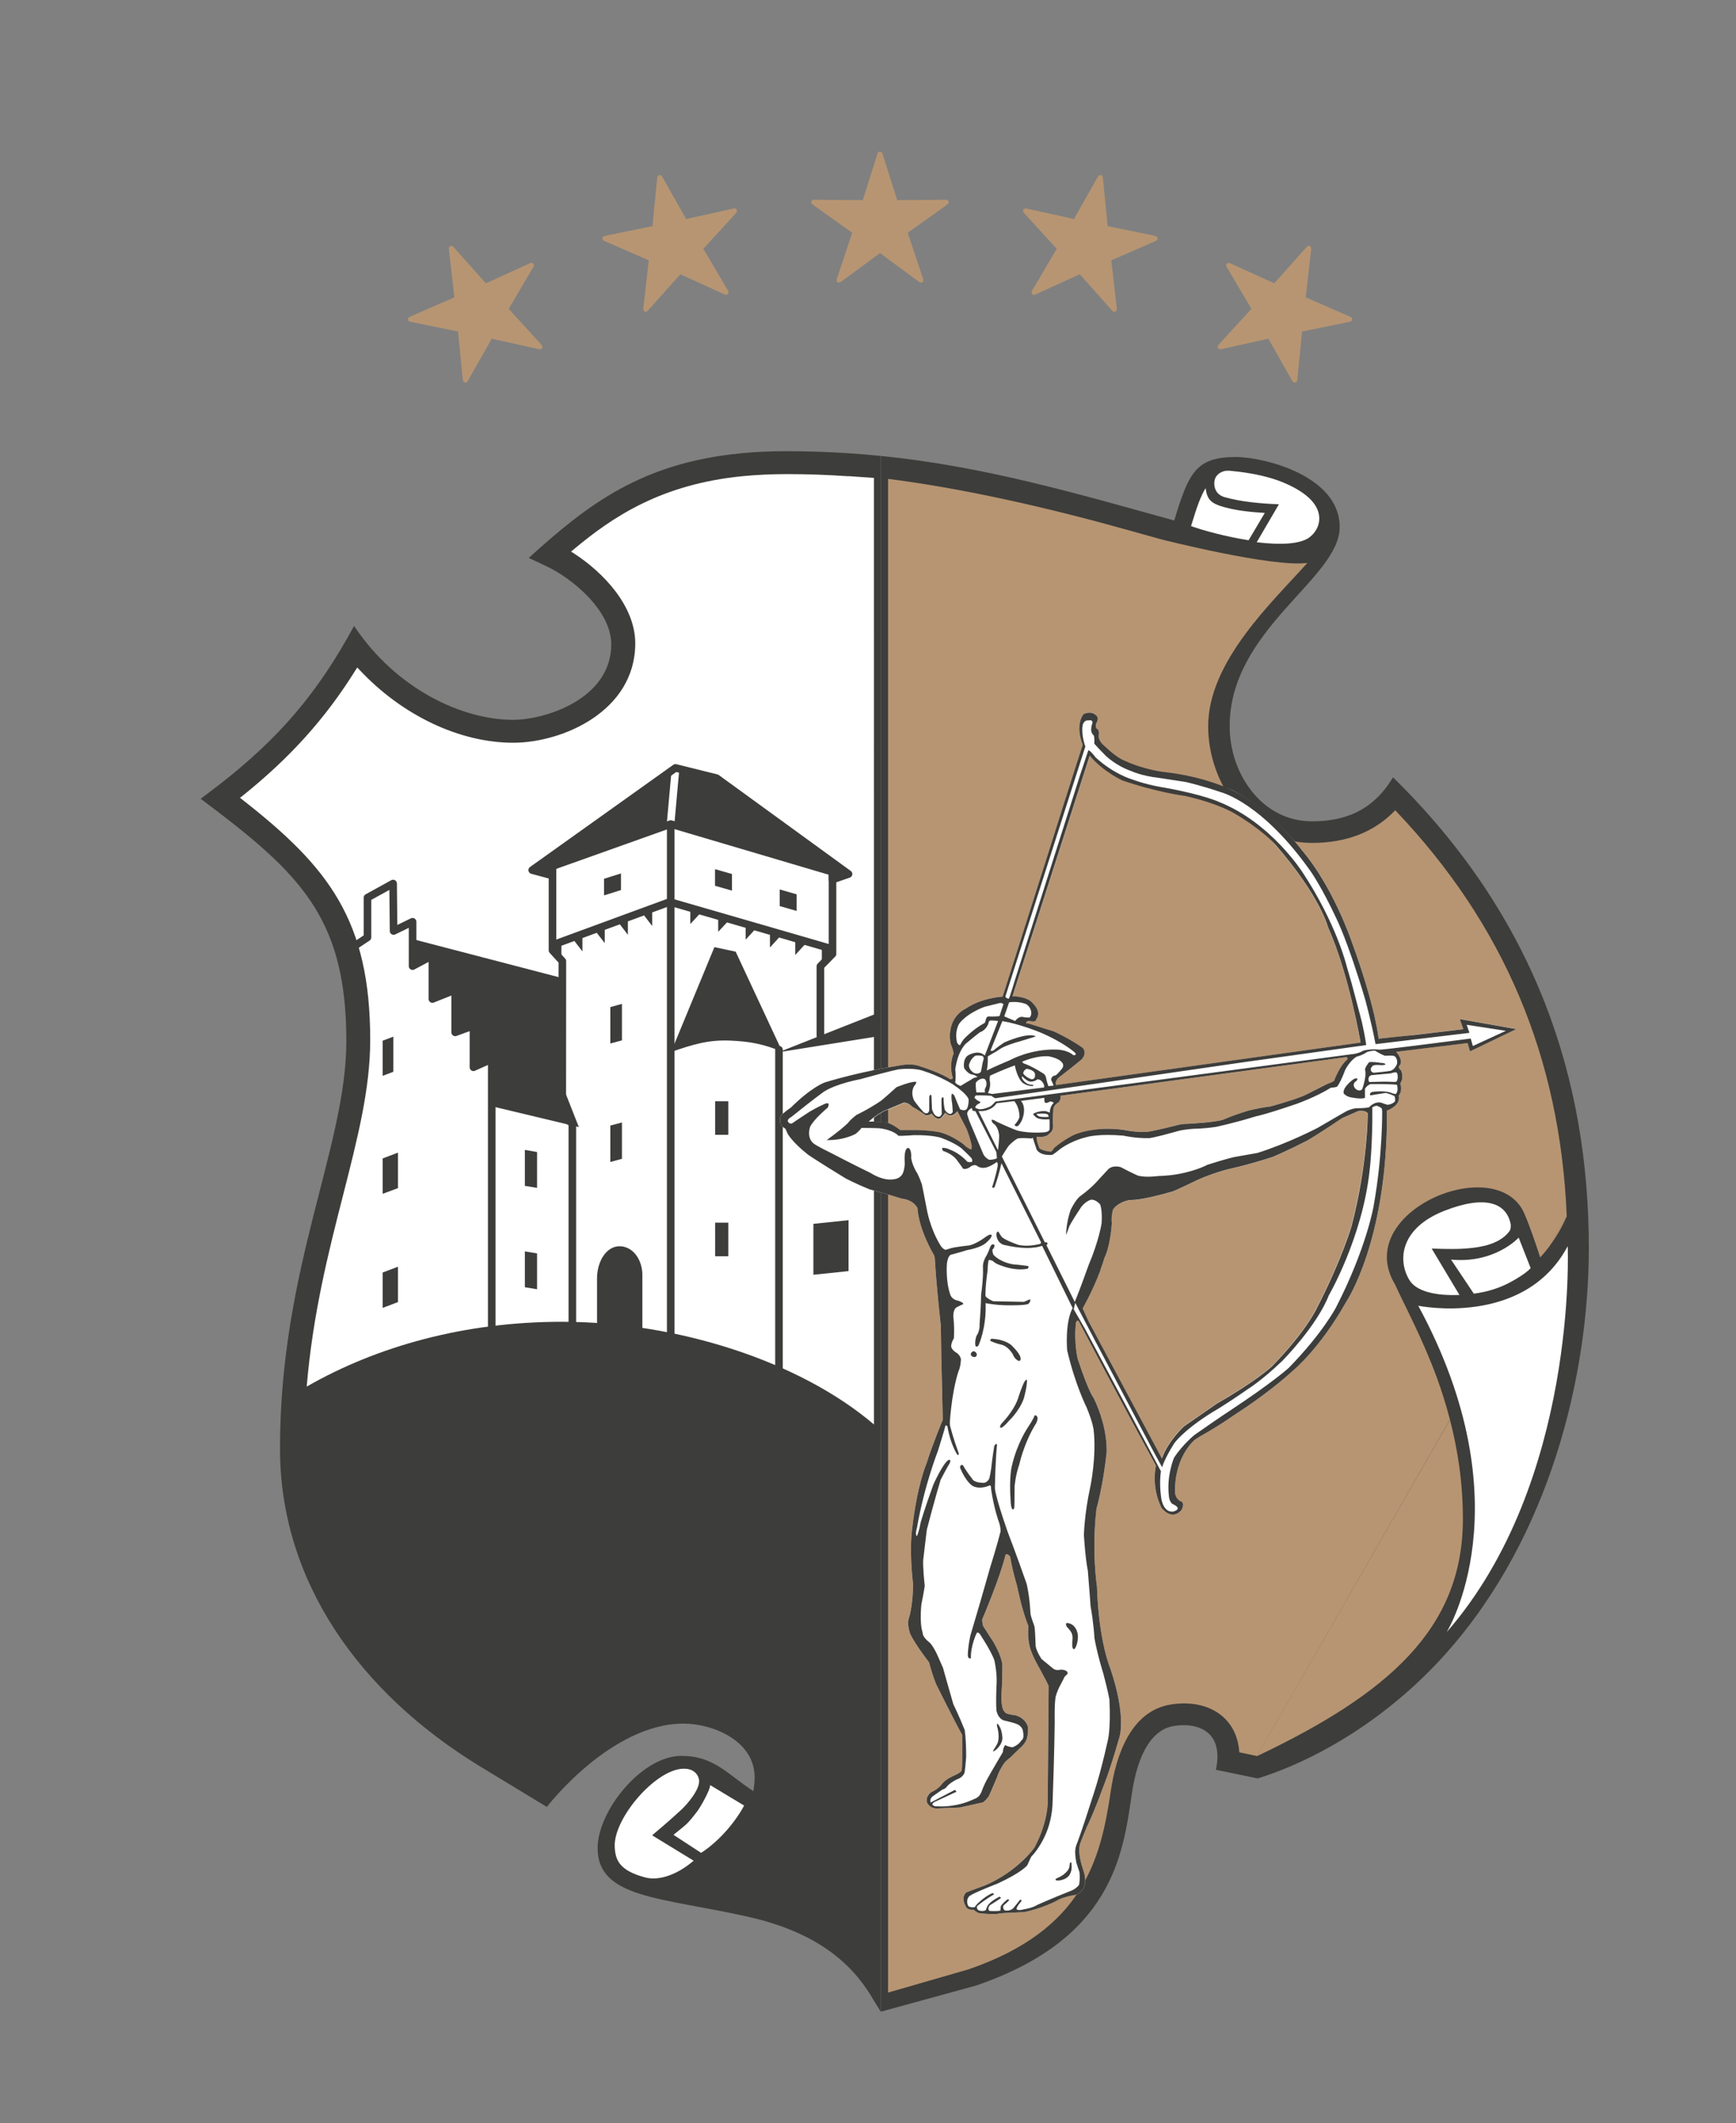 <?xml version="1.0" encoding="utf-8"?>
<svg xmlns="http://www.w3.org/2000/svg" xmlns:xlink="http://www.w3.org/1999/xlink" id="Ebene_1" data-name="Ebene 1" viewBox="0 0 146.26 178.85">
  <rect x="0" y="0" width="146.26" height="178.85" fill="#808080" stroke="none"/>
  <defs>
    <style>
      .cls-1, .cls-2, .cls-3, .cls-4 {
        fill: none;
      }

      .cls-5, .cls-6, .cls-3 {
        fill-rule: evenodd;
      }

      .cls-5, .cls-7 {
        fill: #fff;
      }

      .cls-8, .cls-6, .cls-9 {
        fill: #3d3d3b;
      }

      .cls-8, .cls-2, .cls-3, .cls-4 {
        stroke-width: .64px;
      }

      .cls-8, .cls-3, .cls-4 {
        stroke: #3d3d3b;
        stroke-linecap: round;
        stroke-linejoin: round;
      }

      .cls-10 {
        fill: #b79572;
      }

      .cls-2 {
        stroke: #fff;
        stroke-miterlimit: 10;
      }

      .cls-11 {
        clip-path: url(#clippath);
      }
    </style>
    <clipPath id="clippath">
      <polygon class="cls-8" points="56.51 69.42 46.52 72.98 46.51 73.75 44.84 73.3 56.91 64.69 60.37 65.55 71.49 73.63 70.14 74.1 70.14 73.45 56.51 69.42"/>
    </clipPath>
  </defs>
  <g>
    <path class="cls-10" d="M74.14,21.32l-3.28,2.42c-.22.16-.44,0-.35-.26l1.29-3.87-3.32-2.37c-.23-.16-.14-.42.13-.41l4.08.03,1.23-3.89c.08-.26.35-.26.44,0l1.23,3.89,4.08-.03c.28,0,.36.25.13.41l-3.32,2.37,1.29,3.87c.09.26-.13.42-.35.26l-3.28-2.42Z"/>
    <path class="cls-10" d="M90.96,23.11l-3.71,1.69c-.25.12-.43-.08-.29-.32l2.07-3.52-2.75-3.01c-.19-.21-.05-.44.22-.38l3.98.88,2.01-3.55c.14-.24.4-.19.43.09l.4,4.06,4,.82c.27.06.3.32.05.43l-3.74,1.63.46,4.05c.03.28-.21.38-.4.18l-2.71-3.05Z"/>
    <path class="cls-10" d="M106.88,28.53l-3.98.88c-.27.06-.4-.17-.22-.38l2.75-3.01-2.07-3.52c-.14-.24.04-.44.29-.32l3.71,1.69,2.71-3.05c.18-.21.43-.1.4.18l-.46,4.05,3.74,1.63c.25.11.23.38-.05.43l-4,.82-.4,4.06c-.03.28-.29.33-.43.09l-2.01-3.55Z"/>
    <path class="cls-10" d="M57.33,23.11l3.71,1.69c.25.12.43-.08.29-.32l-2.07-3.52,2.75-3.01c.19-.21.05-.44-.22-.38l-3.98.88-2.01-3.55c-.14-.24-.4-.19-.43.09l-.4,4.06-4,.82c-.27.06-.3.32-.05.43l3.74,1.63-.46,4.05c-.03.28.21.38.4.18l2.71-3.05Z"/>
    <path class="cls-10" d="M41.41,28.53l3.98.88c.27.06.4-.17.22-.38l-2.75-3.01,2.07-3.52c.14-.24-.04-.44-.29-.32l-3.71,1.69-2.71-3.05c-.18-.21-.43-.1-.4.18l.46,4.05-3.74,1.63c-.25.11-.23.38.05.43l4,.82.4,4.06c.03.28.29.33.43.09l2.01-3.55Z"/>
  </g>
  <path class="cls-9" d="M71.61,38.19c-1.7-.11-3.47-.18-5.32-.18-1.39,0-2.68.06-3.89.18-8.41.82-12.93,4.35-17.85,8.81l1.55.73c2.03.96,5.4,3.66,5.4,6.55,0,4.57-5.51,6.36-8.28,6.36-4.26,0-9.82-2.56-13.39-7.91-3.01,5.56-6.24,9.41-11.43,13.43-.48.37-.98.75-1.49,1.13.51.39,1.01.76,1.49,1.13,7.33,5.6,10.78,9.47,10.78,19.28,0,8.95-5.59,19.06-5.59,34.33,0,11.15,6.66,20.56,16.88,26.79,1.9,1.16,5.6,3.4,5.6,3.4,0,0,5.38-7.02,11.52-7.02,2.39,0,6.06,1.4,5.99,4.64,0,.36-.11,1.05-.11,1.05-2.25-1.48-3.33-2.97-6.07-2.97-3.33,0-7.05,4.63-7.05,7.77,0,4.23,5.35,4.14,12.67,5.78,6.54,1.47,9.18,4.57,10.63,7.11l.56.9V38.41c-.85-.09-1.72-.16-2.6-.22Z"/>
  <path class="cls-7" d="M71.48,40.12c-1.78-.12-3.47-.18-5.18-.18-1.29,0-2.54.06-3.7.17-6.84.67-10.92,3.37-14.3,6.2l-.19.16.21.13c2.51,1.61,5.2,4.45,5.2,7.6,0,5.71-6.13,8.37-10.28,8.37-4.53,0-9.38-2.31-12.98-6.17l-.16-.17-.13.2c-2.57,4.12-5.53,7.4-9.57,10.64l-.18.14.18.14c7.31,5.71,10.79,10.19,10.79,20.27,0,4.13-1.07,8.29-2.3,13.12-1.21,4.73-2.54,9.96-3.05,16.07,5.94-3.41,13.33-5.46,21.5-5.46,9.74,0,20.05,3.33,26.29,8.65V40.26l-2.15-.15Z"/>
  <path class="cls-9" d="M74.22,169.48V38.41c8.68.87,16.48,3.16,24.71,5.44,1.23-4.04,1.82-5.35,5.21-5.35,2.28,0,8.73,1.55,8.73,5.9s-9.27,8.6-9.27,16.79c0,4,2.73,8,6.92,8,2.09,0,4.93-.46,6.84-3.71,12.14,11.9,16.5,25.63,16.5,39.65,0,10.76-3.28,24.31-11.99,34.11-4.92,5.53-10.93,9.03-15.91,10.58l-3.52-.73c.68-3.17-1.44-4.02-3.54-3.69-2.77.44-3.39,4.71-3.55,5.78-.75,5.08-1.62,12.15-13.12,16.09l-8.02,2.2Z"/>
  <path class="cls-7" d="M57.55,149c-2.35.08-5.84,4.18-5.76,6.54.04,1.09.33,2.03,2.57,2.62,1.18.31,2.71-.24,4.08-1.41l-3.5-2.14s1.41-1.17,2.5-2.19c.31-.29,1.72-1.79,1.42-2.62,0,0-.17-.84-1.32-.8Z"/>
  <path class="cls-5" d="M110.4,45.21c-.81.67-2.6.7-4.52.47l1.87-3.2c-1.5-.05-3.21-.21-4.58-.6-1.06-.3-.96-1.48-.67-1.78,0,0,.33-.52,1.14-.44s2.86.28,4.65,1.06c1.88.82,2.86,1.84,2.86,2.96,0,.98-.76,1.53-.76,1.53Z"/>
  <path class="cls-7" d="M127.29,103.21c-.32-1.89-2.14-2.56-5.57-1.22-3.71,1.44-4.01,4.13-2.98,5.84.57.95,2.17,1.34,4.22,1.26l-2.34-3.91s1.53.07,2.5.02c1.32-.07,3.16-.27,4.06-1.49.09-.13.11-.33.1-.49Z"/>
  <g>
    <path class="cls-1" d="M105.89,147.96s.06-.03.09-.04c-.03,0-.05.02-.08.03v.02Z"/>
    <path class="cls-1" d="M132.08,102.31l-.09.15s0,.02,0,.04c.03-.06.06-.13.09-.19Z"/>
    <path class="cls-10" d="M105.89,147.94s.05-.02.08-.03c10.92-5.2,17.28-10.67,17.28-19.93,0-3.1-.44-5.89-1.09-8.38"/>
    <path class="cls-10" d="M122.16,119.59c-.33-1.25-.7-2.43-1.1-3.53-1.22-3.31-2.65-5.94-3.54-7.88-3.65-6.14,8.62-11.23,10.91-5.94.49,1.14,1.04,2.77,1.33,3.69.27-.29.53-.6.77-.92l1.47-2.55c-.55-13.38-5.3-24.61-14.45-34.2-1.75,1.83-4.1,2.75-7.02,2.75-5.4,0-8.74-5.1-8.74-9.82,0-5.47,5.4-10.46,8.36-13.77-2.91.41-12.34-1.99-12.34-1.99-.9-.25-1.78-.5-2.65-.74-6.34-1.78-13.59-3.49-20.34-4.35v127.52l6.79-1.96c9.64-3.32,11.12-9.21,11.97-14.99.45-3.05,1.69-6.78,5.07-7.32.37-.06.75-.09,1.11-.09,1.57,0,2.9.57,3.73,1.6.42.52.85,1.34.92,2.52l1.48.31s.01,0,.02,0"/>
    <path class="cls-10" d="M131.99,102.5s0-.02,0-.04l-1.47,2.55c.59-.78,1.08-1.63,1.47-2.52Z"/>
  </g>
  <g>
    <g>
      <polyline class="cls-3" points="56.51 69.32 56.51 76.14 56.51 77.36 56.51 112.98"/>
      <g>
        <polyline class="cls-3" points="29.79 79.75 30.96 78.97 30.96 75.62 33.12 74.43 33.16 78.43 34.76 77.65 34.76 81.39 36.43 80.5 36.43 84.16 38.35 83.39 38.35 86.97 39.89 86.41 39.89 89.91 41.43 89.22 41.43 112.67"/>
        <polyline class="cls-3" points="46.55 72.93 46.55 80.06 47.38 80.97 47.37 94.05 48.22 94.63 48.22 112.23"/>
        <polyline class="cls-3" points="70.14 73.54 70.14 80.36 69.12 81.4 69.12 87.29"/>
        <line class="cls-4" x1="65.63" y1="88.43" x2="65.63" y2="115.57"/>
        <polyline class="cls-3" points="46.68 79.56 56.43 75.98 69.97 79.9"/>
      </g>
    </g>
    <polygon class="cls-6" points="69.24 79.76 69.24 81.07 70.14 80.1 69.24 79.76"/>
    <g>
      <polygon class="cls-9" points="56.51 69.42 46.52 72.98 46.51 73.75 44.84 73.3 56.91 64.69 60.37 65.55 71.49 73.63 70.14 74.1 70.14 73.45 56.51 69.42"/>
      <g class="cls-11">
        <line class="cls-2" x1="56.51" y1="69.26" x2="56.91" y2="64.81"/>
      </g>
      <polygon class="cls-4" points="56.51 69.42 46.52 72.98 46.51 73.75 44.84 73.3 56.91 64.69 60.37 65.55 71.49 73.63 70.14 74.1 70.14 73.45 56.51 69.42"/>
    </g>
    <g>
      <polygon class="cls-6" points="58.16 76.52 58.16 77.84 59.06 76.87 58.16 76.52"/>
      <polygon class="cls-6" points="60.51 77.18 60.51 78.5 61.41 77.53 60.51 77.18"/>
      <polygon class="cls-6" points="62.82 77.84 62.82 79.16 63.72 78.18 62.82 77.84"/>
      <polygon class="cls-6" points="64.87 78.5 64.87 79.82 65.76 78.84 64.87 78.5"/>
      <polygon class="cls-6" points="67 79.13 67 80.45 67.9 79.47 67 79.13"/>
      <polygon class="cls-6" points="47.3 79.35 47.3 80.74 46.51 79.71 47.3 79.35"/>
      <polygon class="cls-6" points="49.07 78.75 49.07 80.15 48.27 79.11 49.07 78.75"/>
      <polygon class="cls-6" points="50.95 78.05 50.95 79.45 50.15 78.42 50.95 78.05"/>
      <polygon class="cls-6" points="52.9 77.36 52.9 78.75 52.11 77.72 52.9 77.36"/>
      <polygon class="cls-6" points="54.95 76.62 54.95 78.01 54.16 76.98 54.95 76.62"/>
      <g>
        <path class="cls-6" d="M56.54,88.62c1.75-.6,3.07-1.03,4.93-.96,1.73.07,2.84.29,4.44.94l-3.93-8.43-1.79-.38-3.65,8.83Z"/>
        <polygon class="cls-6" points="65.67 88.63 73.73 87.34 73.73 85.43 65.7 88.6 65.67 88.63"/>
        <rect class="cls-9" x="60.25" y="103" width="1.11" height="2.83"/>
        <rect class="cls-9" x="60.25" y="92.77" width="1.11" height="2.83"/>
        <polygon class="cls-9" points="51.42 94.82 52.4 94.56 52.4 97.62 51.42 97.89 51.42 94.82"/>
        <polygon class="cls-9" points="51.42 84.84 52.4 84.57 52.4 87.64 51.42 87.91 51.42 84.84"/>
        <polygon class="cls-9" points="32.24 97.59 33.53 97.1 33.53 100.09 32.24 100.57 32.24 97.59"/>
        <polygon class="cls-9" points="32.24 87.67 33.14 87.33 33.14 90.29 32.24 90.63 32.24 87.67"/>
        <polygon class="cls-9" points="32.24 107.2 33.53 106.71 33.53 109.69 32.24 110.18 32.24 107.2"/>
        <polygon class="cls-9" points="50.89 74.03 52.32 73.58 52.32 74.98 50.89 75.43 50.89 74.03"/>
        <polygon class="cls-9" points="60.24 73.22 61.67 73.63 61.67 75.03 60.24 74.62 60.24 73.22"/>
        <polygon class="cls-9" points="65.69 74.93 67.12 75.34 67.12 76.74 65.69 76.33 65.69 74.93"/>
        <polygon class="cls-6" points="34.8 79.12 47.27 82.37 47.37 90.62 47.36 94.55 41.48 93.14 41.38 89.38 39.96 89.74 39.75 86.44 38.27 86.85 38.27 83.45 36.49 84.02 36.33 80.67 34.86 81.29 34.8 79.12"/>
        <path class="cls-6" d="M50.3,112.2v-4.44c-.02-1.5.81-2.85,2-2.77,1.04.07,1.77,1.09,1.82,2.31v5.26l-2-.21-1.81-.15Z"/>
        <polygon class="cls-9" points="44.22 96.87 45.25 97.05 45.25 100.07 44.22 99.9 44.22 96.87"/>
        <polygon class="cls-9" points="44.22 105.42 45.25 105.59 45.25 108.61 44.22 108.44 44.22 105.42"/>
        <polygon class="cls-6" points="41.54 93.22 48.77 94.95 47.36 91.37 41.54 93.22"/>
        <polygon class="cls-6" points="68.53 103.1 71.49 102.79 71.49 107.08 68.53 107.39 68.53 103.1"/>
      </g>
    </g>
  </g>
  <path class="cls-5" d="M80.68,93.64l-.19.2s-.42.39-.81-.08l-.23.28s-.35.63-.92-.2c0,0-.27.2-.54.12,0,0-.42-.31-1.12-.71,0,0-.31-.35-.69-.35,0,0-.58.24-1.7.71,0,0-.69.35-1.27.9,0,0,.81-.04,1.54.08,0,0,.46.12,1.12.63h1.31s.96,0,1.89.16c0,0,.96.16,2.16,1.06,0,0,.15.24.62.43,0,0,.04-.04.04-.31,0,0-.08-.51-.42-1.41,0,0-.27-.55-.77-1.49ZM115.22,93.79c-.23-.29-.8-.18-.8-.18-.69.31-1.36.6-1.36.6-1.62,1.1-2.88,1.86-2.88,1.86-1.8.92-2.98,1.41-2.98,1.41-2.26.73-3.83,1.05-3.83,1.05-1.62.45-2.57.92-2.57.92-1.46.71-1.98.92-1.98.92-2.75.81-3.62.73-3.62.73-1.08.18-1.44.81-1.44.81-.18.66-.1,1.13-.1,1.13-.13,2.04-.62,2.93-.62,2.93-.69,2.28-1.85,4.24-1.85,4.24l.49,1.07,6.19,11.58c.49-1.44,1.85-2.7,1.85-2.7,1.16-.81,2.8-1.94,2.8-1.94,3.31-1.89,4.62-3.12,4.62-3.12,2.93-3.01,3.78-4.9,3.78-4.9,2.11-4.09,2.93-6.92,2.93-6.92,1.39-5.34,1.36-9.51,1.36-9.51ZM89.35,92.31s.08.35-.19.59c0,0-.42.2-.42.63,0,0-.04.63-.04,1.06,0,0,.15.67-.27.9,0,0-.23.39-1.08.28,0,0-.08.28.23.98,0,0,.19.2.96.28,0,0,.12-.08.27-.31,0,0,.73-.58,1.65-1.05,0,0,1.55-.84,4.17-.49,0,0,1.04.24,2.08.16,0,0,.62-.08,2.31-.51,0,0,.46-.16,1.12-.16,0,0,2.2-.12,2.93-.35,0,0,.69-.31,2.08-.75,0,0,1.04-.27,1.85-.35,0,0,1.66-.43,2.81-.9,0,0,.42-.2,2.04-1.02,0,0,.27-.08.54-.24,0,0,.46-1.26,1.08-1.77,0,0,.12-.08,0-.24l-24.12,3.26ZM85.3,83.94s1.23,0,1.7.59c0,0,.81.71.27,1.38,0,0,.12.24-.58.12,0,0-.31,0-.23.2,0,0,.23,0,.42.08l1.89.59s1.27.55,2.43,1.38c0,0,.42.39-.08.98,0,0-.85.71-1.93,1.53,0,0-.35.28-.23.63l25.66-3.58s-.96-5.78-2.74-9.71c0,0-.62-2.55-4.43-6.96,0,0-.92-1.22-3.31-2.63,0,0-1.62-1.02-4.43-1.65,0,0-1.89-.12-5.12-1.22,0,0-1.46-.55-2.77-2l-6.51,20.28ZM117.63,88.61c.73.86.23,1.22.23,1.22-.04.2.19.35.19.35.19.51.04.86.04.86-.08.2-.12.24-.12.24.23.63-.12,1.02-.12,1.02.19.86-1,1.26-1,1.26.08,10.92-3.43,16.11-3.43,16.11-2.23,3.97-4.51,5.82-4.51,5.82-2.16,1.97-4.78,3.62-4.78,3.62-1.23.86-2.31,1.49-2.31,1.49-1,.55-1.23.75-1.23.75-1.85,1.85-1.58,4.52-1.58,4.52.15.55.54.63.54.63.31.24-.04.75-.04.75-.85.9-1.66-.24-1.66-.24-.89-1.81-.46-3.54-.46-3.54-3.43-6.29-6.51-12.18-6.51-12.18-.15-.12-.23.12-.23.12-.19,1.73.15,3.07.15,3.07.96,2.91,1.35,3.3,1.35,3.3,1.27,2.67,1.08,4.64,1.08,4.64-.31,2.83-.85,4.68-.85,4.68-.42,3.58.04,6.56.04,6.56.15,4.64,1.12,6.88,1.12,6.88,1.39,4.09.77,5.82.77,5.82-.89,3.1-1.39,4.24-1.39,4.24-.81,2.24-1.35,3.3-1.35,3.3-.46,1.1-.58,1.45-.58,1.45-.23.83.27,2.16.27,2.16.62,1.81-.65,2.12-.65,2.12-.96.16-1.39.39-1.39.39-1.35.76-2.93,1.06-2.93,1.06-.69.04-.92.04-.92.04-1.16.04-1.39.12-1.39.12-.77.04-1.54-.08-1.54-.08-.19-.08-.42-.28-.42-.28-.58.04-.65-.28-.65-.28-.46-.79.04-1.18.04-1.18.5-.2,1.58-.59,1.58-.59,2.77-1.18,4.16-3.18,4.16-3.18,1.16-2.16,1.12-3.85,1.12-3.85.08-8.88.08-9.78.08-9.78-.19-.43-1.08-2.04-1.08-2.04-.42-.82-.5-1.22-.5-1.22-.23-.82-.12-1.77-.12-1.77-.54-1.26-.96-3.38-.96-3.38-.46-1.57-.58-2.48-.58-2.48-.27-.31-.39-.16-.39-.16-.46,1.93-1.97,5.46-1.97,5.46,0,.28.08.55.08.55.54.86.89,1.38.89,1.38.81,1.45.73,2,.73,2,0,1.53-.08,2.44-.08,2.44-.04.63.12,1.18.12,1.18.15.28.27.35.27.35.46.16.77.16.77.16.96.28,1.08,1.02,1.08,1.02.04.82-.19,1.18-.19,1.18-.23.39-.46.55-.46.55-.46.43-.81.79-.81.79-.46.35-.58.55-.58.55-.46.71-.54,1.06-.54,1.06-.54,1.3-.73,1.69-.73,1.69-.35.47-.5.51-.5.51-.69.16-1.96.43-1.96.43-1.23.04-1.89.08-1.89.08-.66,0-.85-.51-.85-.51-.15-.51.35-.86.35-.86.65-.28.92-.71.92-.71.31-.39.96-.67.96-.67.58-.24.69-.43.69-.43.08-.59.04-3.03.04-3.03-.58-1.02-2.2-4.28-2.2-4.28-.42-1.1-.58-1.81-.58-1.81-1.43-1.89-1.62-2.48-1.62-2.48-.27-.86-.08-1.26-.08-1.26.35-1.14.35-2.83.35-2.83-.35-3.03-.08-4.68-.08-4.68.42-3.69,1.19-5.46,1.19-5.46.58-1.81,1.39-3.73,1.39-3.73-.04-2.04-.12-5.11-.12-5.11-.04-2.36-.04-2.79-.04-2.79-.39-3.5-.5-5.5-.5-5.5,0-.31-.08-.47-.08-.47-1.39-2.44-1.39-3.97-1.39-3.97-.42-.75-1.31-.79-1.31-.79-1.5-.47-2.74-.79-2.74-.79-1.16-.47-2.04-.94-2.04-.94-2.62-1.61-3.12-1.97-3.12-1.97-1.35-1.06-1.73-1.77-1.73-1.77-.15-.35-.19-.43-.19-.43-.69-.35-.39-1.06-.39-1.06.19-.28.85-.71.85-.71,1.73-1.73,2.85-2.12,2.85-2.12,3.08-.94,6.01-1.38,6.01-1.38,1.23-.28,1.85-.04,1.85-.04,2.04.63,2.7,1.14,2.7,1.14.23.04.23-.12.23-.12-.35-1.18.08-2.04.08-2.04-.08-.43-.27-.86-.27-.86-.35-2.24,1.27-2.91,1.27-2.91,1.35-.94,3.12-1.02,3.12-1.02,2.93-9.23,3.51-11.04,3.51-11.04,2.85-9.04,3.24-10.18,3.24-10.18-.69-1.77.08-2.59.08-2.59.81-.35,1.16.24,1.16.24.08.2-.04.43-.04.43-.19.28-.04.55-.04.55.31.12.19.63.19.63,0,.51.54.98.54.98,1.39,1.3,1.77,1.3,1.77,1.3,1.46.63,3.31.9,3.31.9,2.93.28,5.62,1.38,5.62,1.38,3.2,1.61,5.86,5.03,5.86,5.03,2.62,3.07,4.16,7.58,4.16,7.58,2.08,5.66,2.32,8.32,2.32,8.32,1.7-.12,3.03-.31,3.03-.31l4.11-.49-.3-.85,4.76.84-3.9,1.88-.2-.7-6.04.74Z"/>
  <path class="cls-6" d="M115.44,91.15c.3,0,1.23-.05,1.64-.02.25.02.5.01.5.01.11.01.19-.24.18-.42-.01-.19-.03-.34-.12-.37-.16-.05-.4.07-.5.08l-1.55.14c-.13.01-.25.1-.28.23-.03.13-.03.36.13.36ZM89.87,137.03c.25.29.52.5.49,1-.03.5-.06.89.12.9.16,0,.46-.84.28-1.44-.17-.59-.6-.76-.86-.76-.18,0-.03.31-.03.31ZM90.13,157.04c-.03.33-.08.51-.49.85-.38.31-.73.33-.71.46.02.16.96.07,1.22-.48.17-.36.15-.59.12-.9-.02-.21-.14-.03-.15.07ZM84,145.41c.11.37.24,1.09,0,1.53-.24.44-.43.63-.28.59.15-.04.79-.59.73-1.2-.06-.61-.19-.83-.34-1.05-.15-.22-.11.13-.11.13ZM85.3,83.94l6.51-20.28c1.14,1.36,2.76,2.09,2.76,2.09,2.99,1.02,5.27,1.3,5.27,1.3,2.81.63,4.16,1.47,4.16,1.47,2.39,1.41,3.46,2.64,3.46,2.64,3.81,4.4,4.43,6.96,4.43,6.96,1.77,3.93,2.74,9.71,2.74,9.71l-25.66,3.58c-.12-.35.23-.63.23-.63,1.08-.82,1.93-1.53,1.93-1.53.5-.59.08-.98.08-.98-1.16-.82-2.43-1.38-2.43-1.38l-1.89-.59c-.19-.08-.42-.08-.42-.08-.08-.2.23-.2.23-.2.69.12.58-.12.58-.12.54-.67-.27-1.38-.27-1.38-.46-.59-1.7-.59-1.7-.59ZM89.35,92.31l24.12-3.26c.12.16,0,.24,0,.24-.62.51-1.08,1.77-1.08,1.77-.27.16-.54.24-.54.24-1.62.83-2.04,1.02-2.04,1.02-1.16.47-2.81.9-2.81.9-.81.08-1.85.35-1.85.35-1.39.43-2.08.75-2.08.75-.73.24-2.93.35-2.93.35-.66,0-1.12.16-1.12.16-1.7.43-2.31.51-2.31.51-1.04.08-2.08-.16-2.08-.16-2.62-.35-4.23.47-4.23.47-.92.47-1.59,1.06-1.59,1.06-.15.24-.27.31-.27.31-.77-.08-.96-.28-.96-.28-.31-.71-.23-.98-.23-.98.85.12,1.08-.28,1.08-.28.42-.24.27-.9.27-.9,0-.43.04-1.06.04-1.06,0-.43.42-.63.42-.63.27-.24.19-.59.19-.59ZM80.68,93.64c.5.94.77,1.49.77,1.49.35.9.42,1.41.42,1.41,0,.28-.04.31-.04.31-.46-.2-.62-.43-.62-.43-1.19-.9-2.16-1.06-2.16-1.06-.92-.16-1.89-.16-1.89-.16h-1.31c-.66-.51-1.12-.63-1.12-.63-.73-.12-1.54-.08-1.54-.08.58-.55,1.27-.9,1.27-.9,1.12-.47,1.7-.71,1.7-.71.39,0,.69.35.69.35.69.39,1.12.71,1.12.71.27.08.54-.12.54-.12.58.83.92.2.92.2l.23-.28c.39.47.81.08.81.08l.19-.2ZM81.87,93.33l.08.24.23.04,1.77,3.46.04.51c-.39.16-.66.12-.66.12-.39-.2-.5-.51-.5-.51l-1.16-2.75c-.19-.55-.19-.63-.19-.63.04-.31.39-.47.39-.47ZM82.99,92.03c-.08-.28.08-.47.08-.47.15-.47-.12-.67-.12-.67-.42-.12-.73.31-.73.31-.04.35.04.83.04.83h.73ZM82.37,90.74c-.1,0-.2.03-.29.06-.17.07-.29.17-.29.17-.5.28-.85.51-.85.51-.31-.08-.46-.28-.46-.28.08-.63,0-1.1,0-1.1.23-1.65.92-2.2.92-2.2.89-.75,1.16-.94,1.16-.94.58-.2.73-.79.73-.79,0-.16.15-.2.15-.2.39,0,.65.04.65.04l-1.12,2.91c-.58-.55-1.43,0-1.43,0-.46.35-.31,1.06-.31,1.06.35.55.73.55.73.55.23.04.39.2.39.2ZM83.45,88.5l1-2.48c1.46.24,3.16.94,3.16.94,2.04.86,2.97,1.73,2.97,1.73.19.24-.15.2-.15.2-.54-.47-1.39-.47-1.39-.47-2.23-.08-3.97.9-3.97.9-1.23.51-1.93.86-1.93.86.12-.67.08-1.18.08-1.18.19-.12.39-.24.59-.35.28-.15.45-.31.71-.43.7-.32,1.36-.48,1.36-.48,1.16-.35,1.39-.43,1.39-.43-.66-.39-2.66.51-2.66.51-.65.43-.9.67-.9.67-.21.1-.26,0-.26,0ZM86.12,89.44c1.36-.58,2.26-.45,2.26-.45.87.18,1.05.47,1.05.47.31.29.03.58.03.58-.26.34-.51.55-.51.55-.41.03-.39.39-.39.39.08.13.21.47.21.47l-.44.05c-.15-.39-.21-.76-.21-.76-.05-.26-.36-.39-.36-.39-.87-.55-1.36-.71-1.36-.71-.28-.08-.28-.21-.28-.21ZM86.53,90.04c.69.13.67.45.67.45.05.52-.33.42-.33.42-.54-.21-.67-.5-.67-.5.08-.34.33-.37.33-.37ZM87.43,90.93c.39,0,.54.5.54.5v.18l-4.37.55c-.31-.05-.36-.08-.36-.08.28-.58.15-1.02.15-1.02-.03-.34.03-.45.03-.45,1.13-.52,2.08-.86,2.08-.86.23,1.18.69,1.49.69,1.49.46.31.85.24.85.24.08-.1-.09-.1-.09-.1-.6,0-.85-.55-.85-.55-.02-.12.02-.16.02-.16.42.43.67.45.67.45.37.02.63-.2.63-.2ZM88.02,92.48l-2,.26c.49.58.13,1.49.13,1.49-.13.39-.39.63-.39.63-.23.08-.28-.1-.28-.1.33-.34.41-.66.41-.66,0-.89-.44-1.34-.44-1.34l-1.49.18c-.39.63-1.21.66-1.21.66h-.31l1.64,3.3c.1-.68.1-1.28.1-1.28-.1-.79-.49-.97-.49-.97-.15-.13-.15-.31-.15-.31.15-.05.44.16.44.16,1.39.65,1.8.76,1.8.76,1.08.24,2.13.13,2.13.13.41,0,.51-.21.51-.21.03-.42,0-.89,0-.89-.98.08-1.18-.21-1.18-.21-.13-.1-.21-.24-.21-.24.49-.29,1.05-.24,1.05-.24.15.03.36.13.36.13.03-.58.33-.81.33-.81-.05-.13-.31-.13-.31-.13-.31.21-.44.08-.44.08-.05-.24-.03-.39-.03-.39ZM87.33,93.84c.77-.08.92.03.92.03.1.08.1.21.1.21-.28.05-.69,0-.69,0-.28-.05-.33-.24-.33-.24ZM82.09,92.48c.08.06.14.13.19.17.26.19.29.14.29.14.08.13-.15.21-.15.21-.21.1-.26.29-.26.29.1.13.39.16.39.16.44,0,.92-.26.92-.26.21-.16.39-.39.39-.39l29.95-3.98c.67-.05,1.05-.31,1.05-.31.64-.18,1.41-.08,1.41-.08,1.05-.08,7.64-.94,7.64-.94l.18.63,2.78-1.28-3.3-.51.23.68-7.91.95c-.33-1.78-.87-3.75-.87-3.75-1.49-5.03-2.47-6.92-2.47-6.92-1.16-2.49-2.08-3.82-2.08-3.82-4.13-5.89-7.6-6.73-7.6-6.73-1.59-.55-2.95-.86-2.95-.86l-2.28-.35c-1.46-.16-2.32-.57-2.32-.57-1.31-.45-2.18-1.31-2.18-1.31-.85-.86-.95-1.02-.95-1.02.05-.34-.03-.66-.03-.66-.26-.24-.23-.5-.23-.5,0-.31.1-.52.1-.52.08-.37-.33-.26-.33-.26-.41-.05-.49.42-.49.42-.13.84.23,1.78.23,1.78l-5.6,17.5-1.13,3.54c0,.16.28.21.28.21.13-.26.49-1.49.49-1.49l5.47-17.21.74-2.23c.13-.05.62.6.62.6,1.54,1.41,3.02,1.83,3.02,1.83,1.39.52,2.76.71,2.76.71,3.36.6,4.67,1.23,4.67,1.23,4.35,1.75,6.99,5.92,6.99,5.92,2.85,4.32,3.7,7.86,3.7,7.86l.44,1.52c.82,3.07.85,3.22.85,3.22.33,1.47.36,1.94.36,1.94l-10.3,1.44-20.96,3.04c-.18-.1-.33-.21-.33-.21-.67-.05-1.23-.03-1.23-.03-.13-.03-.18.21-.18.21ZM86.92,95.91c-.95-.08-1.18,0-1.18,0-.36.18-.77.63-.77.63-.36.52-.56.89-.56.89l3.62,7.23c.21-.05.23.1.23.1-.03.1-.1.13-.1.13l2.39,4.79c.44-1.05,1.16-3.09,1.16-3.09.9-2.12,1.1-3.54,1.1-3.54.08-1.15-.13-1.6-.13-1.6-.46-.5-.82-.37-.82-.37-.59.24-.87.76-.87.76-.67,1-.9,1.47-.9,1.47-.23.66-.28.73-.28.73.05-1.26.41-2.15.41-2.15.46-.92.8-1.13.8-1.13,1.05-.76,1.59-1.44,1.59-1.44.51-.55.8-.86.8-.86.44-.34,1.03-.13,1.03-.13.98.52,1.44.71,1.44.71.67.18,1.72.03,1.72.03,1.36-.03,2.34-.31,2.34-.31,1.18-.29,1.77-.63,1.77-.63,1.62-.52,2.29-.66,2.29-.66l1.93-.34c2.59-.81,5.09-2.12,5.09-2.12,1.7-1,2.44-1.41,2.44-1.41.62-.29.98-.24.98-.24.62,0,.9-.08.9-.08.59-.6,1.08-.37,1.08-.37.23.1.49.16.49.16.44-.05.62-.29.62-.29.05-.26-.05-.45-.05-.45-.44-.21-.74-.26-.74-.26-.57.08-1.28.21-1.28.21-.15-.16.13-.29.13-.29,1.13-.16,1.64.08,1.64.08.1.05.36.1.36.1.28-.29.1-.79.1-.79-.82-.08-2.23-.05-2.23-.05-.33.13-.46.39-.46.39v.76c-.26.16-1.26-.05-1.26-.05-.44-.13-.54-.34-.54-.34-.08-.52.8-1.15.8-1.15.28-.16.36-.08.36-.08,0,.21-.21.29-.21.29-.28.37.13.63.13.63.31.21.49-.03.49-.03.18-.5.26-1.05.26-1.05.03-.31,0-.5,0-.5-.13-.18.31-.71.31-.71.23-.08.98.05.98.05.39,0,.41.13.41.13-.15.1-.51.05-.51.05-.44-.03-.54.05-.54.05-.31.24-.15.47-.15.47.05.1.21.13.21.13.95-.08,1.39-.16,1.39-.16.39-.08.57-.58.57-.58.08-.47-.21-.66-.21-.66-.23-.08-.8-.03-.8-.03-.39-.13-.82-.42-.82-.42-.23-.05-.69.1-.69.1-.41.29-.87.39-.87.39-.57.31-.98,1.13-.98,1.13-.44,1.18-.69,1.41-.69,1.41-.26.08-.51.08-.51.08-1.21.76-2.83,1.34-2.83,1.34-2.83.97-3.49,1.07-3.49,1.07-1.75.55-3.36.89-3.36.89-1.08.16-1.88.16-1.88.16-1.1.08-1.49.24-1.49.24-1.85.52-2.26.55-2.26.55-1.13.03-2.16-.21-2.16-.21-2.06-.18-3.03.1-3.03.1-1.57.37-2.44,1.13-2.44,1.13-.31.26-.54.39-.54.39-1.08.08-1.31-.45-1.31-.45-.18-.52-.33-1-.33-1ZM84.35,97.95l3.36,6.71c0,.16-.21.16-.21.16-1,.24-1.7.05-1.7.05-1.21-.42-1.41-.68-1.41-.68-.18-.24-.26-.42-.26-.42-.21-.08-.18.31-.18.31.1.68.62.79.62.79,1.54.37,2.41.24,2.41.24.49-.03.82-.16.82-.16l2.57,5.24c-.67,1.26-.46,3.56-.46,3.56.67,2.91,1.64,4.82,1.64,4.82.54,1.31.59,1.89.59,1.89.26,2.23-.28,4.79-.28,4.79-.51,2.33-.54,4.09-.54,4.09.15,2.25.33,2.96.33,2.96.18,2.17.23,2.99.23,2.99.28,1.6.33,2.72.33,2.72.26,1.44.75,2.99.75,2.99.39,1.47.51,2.17.51,2.17.13,2.59-.15,3.51-.15,3.51-.67,3.04-1.28,4.74-1.28,4.74-.9,2.86-1.31,3.9-1.31,3.9-.13.26-.15.66-.15.66,0,.39.1.92.1.92.1.34.26.79.26.79.08.63-.03,1.1-.03,1.1-.31.39-.74.52-.74.52-1.59.63-2.75,1.15-2.75,1.15-.46.29-1.18.39-1.18.39-.44.13-.59,0-.59,0-.05-.21.44-.73.44-.73l-.13-.1-.57.71c-.28.31-.74.21-.74.21-.23-.21-.1-.42-.1-.42.36-.29.49-.47.49-.47l-.15-.05c-.49.39-.57.58-.57.58-.03.24-.03.37-.03.37-.33.08-.92.03-.92.03-.23-.16.02-.47.02-.47.85-.53.96-.63.96-.63l-.15-.1c-.91.47-1.02.82-1.02.82-.08.16-.12.31-.12.31-.27.16-.62.02-.62.02-.23-.18-.1-.37-.1-.37.75-.61,1.39-.96,1.39-.96.04-.14-.17-.1-.17-.1-.73.35-1.25.92-1.25.92-.15.16-.17.24-.17.24-.48.08-.58-.12-.58-.12-.23-.55.13-.82.13-.82.4-.29,2.35-1.04,2.35-1.04,2.11-.97,2.51-1.55,2.51-1.55.15-.34.33-.71.33-.71.92-.97,1.34-2.2,1.34-2.2.46-1.18.46-2.36.46-2.36.15-3.98.18-6.76.18-6.76-.03-1.73.08-2.17.08-2.17.1-.39.31-.81.31-.81.28-.52.44-.86.44-.86l.26-.26c.03-.37-.59-.34-.59-.34-.44.1-.64-.1-.64-.1-.72-.6-.98-.81-.98-.81-.54-.86-.49-1.18-.49-1.18-.05-1.47-.1-1.57-.1-1.57-.33-.89-.33-1.05-.33-1.05-.08-1.6-.33-2.54-.33-2.54-.87-2.49-1.59-4.35-1.59-4.35-1.13-3.25-1.08-3.72-1.08-3.72.05-2.57.18-3.62.18-3.62-.05-.21-.23.08-.23.08-.15.92-.21,1.47-.21,1.47-.05.63-.21,1.28-.21,1.28-.21.42-.54.37-.54.37-.85-.03-.92-.37-.92-.37-.51-.63-.75-1.1-.75-1.1-.23-.16-.26.18-.26.18.54,1.31,1.1,1.57,1.1,1.57.67.31,1.44-.08,1.44-.08.1.08.08.34.08.34.26,1.7.64,2.7.64,2.7.21.6.15.89.15.89-.31,1.23-.85,2.93-.85,2.93l-.87,3.04-.82,2.78c-.23,1.1-.21,1.65-.21,1.65.03.37.26.24.26.24-.03-1.07.49-2.12.49-2.12.08-.13.26.08.26.08,1.05,1.6,1.23,2.23,1.23,2.23.26,1.23.18,2.02.18,2.02-.08,1.83,0,2.25,0,2.25.18.71.64.79.64.79.9.21,1.05.29,1.05.29.54.21.54.65.54.65.13.63-.13.73-.13.73-.26.42-.74.58-.74.58-.31,0-.64-.18-.64-.18-.21.31-.18.58-.18.58-.98,1.65-1.34,2.31-1.34,2.31-.26.47-.46,1.02-.46,1.02-.18.5-.54.6-.54.6-1,.47-1.7.55-1.7.55-.82.16-1.49.1-1.49.1-.28.03-.41-.13-.41-.13-.03-.13.18-.24.18-.24l1.85-.86-.13-.16-2.05,1.07c-.13-.34.21-.55.21-.55.36-.26.8-.55.8-.55.23-.03.44-.34.44-.34.33-.31.74-.5.74-.5.57-.18.67-.6.67-.6.08-.55.13-1.31.13-1.31,0-1.6-.13-2.28-.13-2.28-.51-1.26-.95-2.15-.95-2.15-.31-1.05-.87-3.06-.87-3.06-.36-.84-.57-1.28-.57-1.28-.41-.81-.64-.92-.64-.92-.56-.45-.51-.79-.51-.79-.28-.81-.1-2.38-.1-2.38.23-1.13.28-1.55.28-1.55-.18-1.68-.13-2.17-.13-2.17.23-1.99.31-2.57.31-2.57.67-2.59,1.16-4.19,1.16-4.19.46-.89.77-1.41.77-1.41.15-.34-.1-.26-.1-.26-.46.24-1.28,2.07-1.28,2.07-.8,2.2-1.08,3.22-1.08,3.22-.13.76-.31,1.13-.31,1.13-.18-.13,0-.68,0-.68.62-3.59,1.77-6.5,1.77-6.5.54-1.73.62-2.07.62-2.07,0-.18.18,0,.18,0,.26,1.57.85,2.41.85,2.41.18.03.08-.21.08-.21-.44-1.21-.62-1.94-.62-1.94-.15-.42-.1-.71-.1-.71.21-2.78.72-4.17.72-4.17.21-.47.21-1.05.21-1.05-.1-.42-.46-.58-.46-.58-.33-.24-.36-.45-.36-.45-.03-.31.23-.73.23-.73.05-1.21-.05-1.76-.05-1.76-.03-.63.23-.81.23-.81.28-.16.59-.29.59-.29.13-.1-.39-.29-.39-.29-.57-.08-.69-.52-.69-.52-.41-1.21-.28-2.62-.28-2.62.08-.63.31-.73.31-.73.98-.26,1.36-.39,1.36-.39,1.23-.21,1.64-.63,1.64-.63.46-.39.46-.6.46-.6-.03-.24-.49.1-.49.1-.87.65-1.41.73-1.41.73-1.16.13-1.46.21-1.46.21-.39.13-.54.16-.54.16-.26-.1-.41-.37-.41-.37-.9-1.44-1.16-3.07-1.16-3.07-.26-1.36-.41-2.07-.41-2.07-.33-.94-.49-1.1-.49-1.1-.41-.76-.41-1.15-.41-1.15.03-.42-.08-.65-.08-.65-.18-.37-.36-.03-.36-.03-.18.34-.1,1.18-.1,1.18-.05.84-.31,1.02-.31,1.02-.36.45-1.28.29-1.28.29-.72-.13-1.28-.52-1.28-.52-1.41-.68-3.21-1.62-3.21-1.62-1.39-.68-1.59-.86-1.59-.86-.64-.5-.31-1.41-.31-1.41.31-.65,1.49-1.62,1.49-1.62.28-.6-.31-.29-.31-.29-1.03.47-1.49.81-1.49.81-.77.5-1.21.81-1.21.81-.26.08-.36-.18-.36-.18-.03-.21.31-.37.31-.37,1.85-1.49,2.7-2.1,2.7-2.1,1.08-.71,3.08-1.07,3.08-1.07,2.85-.79,3.29-.84,3.29-.84,1.28-.13,1.93.1,1.93.1,1.52.47,2.62,1.18,2.62,1.18,1.31.89,1.31,1.28,1.31,1.28,0,.63-.18.81-.18.81-.18.18-.54,0-.54,0-.21-.45-.44-1.05-.44-1.05-.1-.26-.26-.26-.26-.26-.08.34.03.81.03.81.05.58.05.73.05.73-.26.45-.67-.18-.67-.18-.13-.63-.1-1-.1-1-.1-.18-.18.08-.18.08,0,.79.03,1.23.03,1.23-.15.52-.57.13-.57.13-.18-.18-.26-.52-.26-.52-.03-1.02-.05-1.15-.05-1.15-.15-.16-.18.18-.18.18v1.1c-.13.45-.49.13-.49.13-.54-.58-.8-1-.8-1-.33-.76.05-1.23.05-1.23.15-.13.15-.31.15-.31-.39-.08-1.67.45-1.67.45-.92.84-1.31,1.15-1.31,1.15-1.08.73-2.05,1.18-2.05,1.18-.59.45-.72.68-.72.68-.74.71-1.8,1.44-1.8,1.44,1.44.05,2.44-.52,2.44-.52.33-.26.49-.5.49-.5.98,0,1.52.03,1.52.03,1.23.16,1.59.63,1.59.63.31.03,1.28-.05,1.28-.05,1.67-.03,2.36.24,2.36.24,1.21.45,1.7.89,1.7.89.59.55.82.81.82.81.1.16.05.31.05.31-.18.05-.39,0-.39,0-.72-.79-1.46-1.02-1.46-1.02-.33-.18-.64-.16-.64-.16-.1.05.05.26.05.26.9.29,1.21.84,1.21.84.44.58.46.65.46.65.33.13.69-.21.69-.21.31-.16.46-.05.46-.05.36.31.82.16.82.16.46-.13.87-.45.87-.45.13,0,.08.37.08.37-.18.92-.46,1.73-.46,1.73.08.16.21,0,.21,0,.44-1.26.57-2.02.57-2.02ZM90.59,109.77l-.13.52.95,1.65,6.4,12c-.18,1.18.05,2.41.05,2.41.28,1.23,1.05.97,1.05.97.49-.16.26-.37.26-.37-.13-.16-.41-.26-.41-.26-.28-.26-.28-.68-.28-.68-.21-1.73.44-3.22.44-3.22.72-1.1,1.72-1.91,1.72-1.91,2.41-1.68,2.95-2.02,2.95-2.02,3.7-2.44,4.98-3.62,4.98-3.62,2.85-2.91,3.98-5.08,3.98-5.08,2.59-5.03,3.18-8.57,3.18-8.57.77-4.3.72-7.99.72-7.99-.03-.18-.03-.21-.03-.21-.18-.18-.44-.24-.44-.24-.13,0-.36.13-.36.13.03,3.27-.23,5.34-.23,5.34-.62,5.68-3.44,10.51-3.44,10.51-1,2.57-3.9,5.5-3.9,5.5-1.75,1.68-2.9,2.38-2.9,2.38-2.11,1.47-2.98,1.94-2.98,1.94-2.59,1.62-3.26,2.67-3.26,2.67-.85,1.36-1,1.99-1,1.99l-.8-1.47-4.93-9.35-1.59-3.04ZM92.72,106.98c-.68,1.82-1.51,3.24-1.51,3.24l.49,1.07,6.19,11.58c.49-1.44,1.85-2.7,1.85-2.7,1.16-.81,2.8-1.94,2.8-1.94,3.31-1.89,4.62-3.12,4.62-3.12,2.93-3.01,3.78-4.9,3.78-4.9,2.11-4.09,2.93-6.92,2.93-6.92,1.39-5.34,1.36-9.51,1.36-9.51-.23-.29-.8-.18-.8-.18-.69.31-1.36.6-1.36.6-1.62,1.1-2.88,1.86-2.88,1.86-1.8.92-2.98,1.41-2.98,1.41-2.26.73-3.83,1.05-3.83,1.05-1.62.45-2.57.92-2.57.92-1.46.71-1.98.92-1.98.92-2.75.81-3.62.73-3.62.73-1.08.18-1.44.81-1.44.81-.18.66-.1,1.13-.1,1.13-.13,2.04-.62,2.93-.62,2.93-.1.35-.22.68-.34,1.01M83.43,105.05c.15-.39.36-.16.36-.16,0,.24-.18.39-.18.39,0,.26.1.44.1.44.64.66,1.64.79,1.64.79.62.05,1.18.13,1.18.13.26,0,.05.24.05.24-1.08.21-2.16-.24-2.16-.24-.57-.18-.72-.37-.72-.37-.15-.13-.39-.13-.39-.13-.1.26-.1.86-.1.86-.23,1.62-.18,2.2-.18,2.2.26.29.67.42.67.42,1.7.03,2.57.05,2.57.05l.49-.21c.15.1-.1.37-.1.37-.23.16-1.72.13-1.72.13-1.03,0-1.9-.18-1.9-.18.08,2.1-.59,3.54-.59,3.54-.1.21-.26.08-.26.08-.1-.37.08-.86.08-.86.31-.44.26-.97.26-.97.13-1.7.13-2.49.13-2.49.23-1.7.15-2.38.15-2.38,0-.5.33-.97.33-.97.23-.47.28-.68.28-.68ZM83.53,112.78c1.23.05,1.72.58,1.72.58.67.66.72.97.72.97.1.39-.18.31-.18.31-.36-.21-.44-.52-.44-.52-.44-.76-.98-.84-.98-.84-.46-.1-.87-.29-.87-.29-.18-.08.03-.21.03-.21ZM81.99,113.83c.23,0,.31.24.31.24,0,.26-.19.25-.19.25-.33,0-.32-.26-.32-.26.03-.16.2-.22.2-.22ZM86.52,116.22c.04.55-.27,1.61-.27,1.61-.39,1.08-1.25,1.87-1.25,1.87-.6.71-.73.57-.73.57-.06-.2.17-.41.17-.41,1.16-1.24,1.37-2.18,1.37-2.18.27-.84.46-1.2.46-1.2.12-.26.25-.26.25-.26ZM87.15,119.25c.21-.1.27.2.27.2-.02.31-.15.49-.15.49-1.02,1.65-1.39,3.42-1.39,3.42-.33.92-.4,1.87-.4,1.87,0,1.22-.02,1.67-.02,1.67,0,.29-.14.26-.14.26-.15-.08-.17-.65-.17-.65-.15-2.12.1-3.01.1-3.01.44-1.93,1.33-3.22,1.33-3.22.48-.71.58-1.02.58-1.02ZM82.95,86.18c-.96.51-1.73,1.34-1.73,1.34-.23.28-.31.48-.31.48-.1.16-.28-.18-.28-.18-.23-1.02.21-1.62.21-1.62.74-.92,2.13-1.39,2.13-1.39l1.26-.31c.21-.03.31.1.31.1-.08.26-.33,1-.33,1-.36.05-.85.03-.85.03-.28-.05-.31.31-.31.31l-.09.25ZM84.61,85.62l.41-1.18c.8-.13,1.46.16,1.46.16.41.29.41.73.41.73,0,.26-.15.39-.15.39-.41,0-.57-.05-.57-.05-.36-.08-.64.34-.64.34-.33-.13-.92-.39-.92-.39ZM82.63,90.3c-.21.26-.59.08-.59.08-.51-.34-.39-.73-.39-.73.23-.65.59-.73.59-.73.31-.03.57.05.57.05.03.1.08.18.08.18-.13.45-.15.65-.15.65-.05.24-.1.5-.1.5ZM117.63,88.61c.73.86.23,1.22.23,1.22-.04.2.19.35.19.35.19.51.04.86.04.86-.08.2-.12.24-.12.24.23.63-.12,1.02-.12,1.02.19.86-1,1.26-1,1.26.08,10.92-3.43,16.11-3.43,16.11-2.23,3.97-4.51,5.82-4.51,5.82-2.16,1.97-4.78,3.62-4.78,3.62-1.23.86-2.31,1.49-2.31,1.49-1,.55-1.23.75-1.23.75-1.85,1.85-1.58,4.52-1.58,4.52.15.55.54.63.54.63.31.24-.04.75-.04.75-.85.9-1.66-.24-1.66-.24-.89-1.81-.46-3.54-.46-3.54-3.43-6.29-6.51-12.18-6.51-12.18-.15-.12-.23.12-.23.12-.19,1.73.15,3.07.15,3.07.96,2.91,1.35,3.3,1.35,3.3,1.27,2.67,1.08,4.64,1.08,4.64-.31,2.83-.85,4.68-.85,4.68-.42,3.58.04,6.56.04,6.56.15,4.64,1.12,6.88,1.12,6.88,1.39,4.09.77,5.82.77,5.82-.89,3.1-1.39,4.24-1.39,4.24-.81,2.24-1.35,3.3-1.35,3.3-.46,1.1-.58,1.45-.58,1.45-.23.83.27,2.16.27,2.16.62,1.81-.65,2.12-.65,2.12-.96.16-1.39.39-1.39.39-1.35.76-2.93,1.06-2.93,1.06-.69.04-.92.04-.92.04-1.16.04-1.39.12-1.39.12-.77.04-1.54-.08-1.54-.08-.19-.08-.42-.28-.42-.28-.58.04-.65-.28-.65-.28-.46-.79.04-1.18.04-1.18.5-.2,1.58-.59,1.58-.59,2.77-1.18,4.16-3.18,4.16-3.18,1.16-2.16,1.12-3.85,1.12-3.85.08-8.88.08-9.78.08-9.78-.19-.43-1.08-2.04-1.08-2.04-.42-.82-.5-1.22-.5-1.22-.23-.82-.12-1.77-.12-1.77-.54-1.26-.96-3.38-.96-3.38-.46-1.57-.58-2.48-.58-2.48-.27-.31-.39-.16-.39-.16-.46,1.93-1.97,5.46-1.97,5.46,0,.28.08.55.08.55.54.86.89,1.38.89,1.38.81,1.45.73,2,.73,2,0,1.53-.08,2.44-.08,2.44-.04.63.12,1.18.12,1.18.15.28.27.35.27.35.46.16.77.16.77.16.96.28,1.08,1.02,1.08,1.02.04.82-.19,1.18-.19,1.18-.23.39-.46.55-.46.55-.46.43-.81.79-.81.79-.46.35-.58.55-.58.55-.46.71-.54,1.06-.54,1.06-.54,1.3-.73,1.69-.73,1.69-.35.47-.5.51-.5.51-.69.16-1.96.43-1.96.43-1.23.04-1.89.08-1.89.08-.66,0-.85-.51-.85-.51-.15-.51.35-.86.35-.86.65-.28.92-.71.92-.71.31-.39.96-.67.96-.67.58-.24.69-.43.69-.43.08-.59.04-3.03.04-3.03-.58-1.02-2.2-4.28-2.2-4.28-.42-1.1-.58-1.81-.58-1.81-1.43-1.89-1.62-2.48-1.62-2.48-.27-.86-.08-1.26-.08-1.26.35-1.14.35-2.83.35-2.83-.35-3.03-.08-4.68-.08-4.68.42-3.69,1.19-5.46,1.19-5.46.58-1.81,1.39-3.73,1.39-3.73-.04-2.04-.12-5.11-.12-5.11-.04-2.36-.04-2.79-.04-2.79-.39-3.5-.5-5.5-.5-5.5,0-.31-.08-.47-.08-.47-1.39-2.44-1.39-3.97-1.39-3.97-.42-.75-1.31-.79-1.31-.79-1.5-.47-2.74-.79-2.74-.79-1.16-.47-2.04-.94-2.04-.94-2.62-1.61-3.12-1.97-3.12-1.97-1.35-1.06-1.73-1.77-1.73-1.77-.15-.35-.19-.43-.19-.43-.69-.35-.39-1.06-.39-1.06.19-.28.85-.71.85-.71,1.73-1.73,2.85-2.12,2.85-2.12,3.08-.94,6.01-1.38,6.01-1.38,1.23-.28,1.85-.04,1.85-.04,2.04.63,2.7,1.14,2.7,1.14.23.04.23-.12.23-.12-.35-1.18.08-2.04.08-2.04-.08-.43-.27-.86-.27-.86-.35-2.24,1.27-2.91,1.27-2.91,1.35-.94,3.12-1.02,3.12-1.02,2.93-9.23,3.51-11.04,3.51-11.04,2.85-9.04,3.24-10.18,3.24-10.18-.69-1.77.08-2.59.08-2.59.81-.35,1.16.24,1.16.24.08.2-.04.43-.04.43-.19.28-.04.55-.04.55.31.12.19.63.19.63,0,.51.53.89.53.89,1.02.98,1.62,1.18,1.62,1.18,1.13.54,2.6.88,3.29.96,2.92.32,4.96,1.13,5.81,1.54,3.23,1.53,5.85,5.03,5.85,5.03,2.62,3.07,4.16,7.58,4.16,7.58,2.08,5.66,2.32,8.32,2.32,8.32l3.03-.31,4.11-.49-.3-.85,4.76.84-3.9,1.88-.2-.7-6.04.74Z"/>
  <path class="cls-7" d="M62.69,152.11c-.67,1.26-2,2.93-3.62,3.98l-2.33-1.52c1.08-.88,1.14-.84,2.01-1.99.31-.41,1.11-1.85,1.08-2.2l2.87,1.73Z"/>
  <path class="cls-7" d="M105.19,45.52l1.37-2.31c-1.17-.07-2.3-.18-3.43-.49-1.16-.32-1.42-.67-1.56-1.6-.41.71-.68,1.41-1.19,3.09l-.03.11c.99.36,2.92.89,4.84,1.19Z"/>
  <path class="cls-7" d="M122.25,106.11l1.92,2.87c1.04-.13,2.11-.44,3.07-.96.48-.26,1.3-.73,1.72-1.19l-1.01-2.57s-2,2.21-5.7,1.85Z"/>
  <path class="cls-7" d="M119.49,110s8.95,1.84,12.59-5.02c0,0,.87,19.83-10.2,32.52,0,0,6.7-10.73-2.39-27.5Z"/>
</svg>